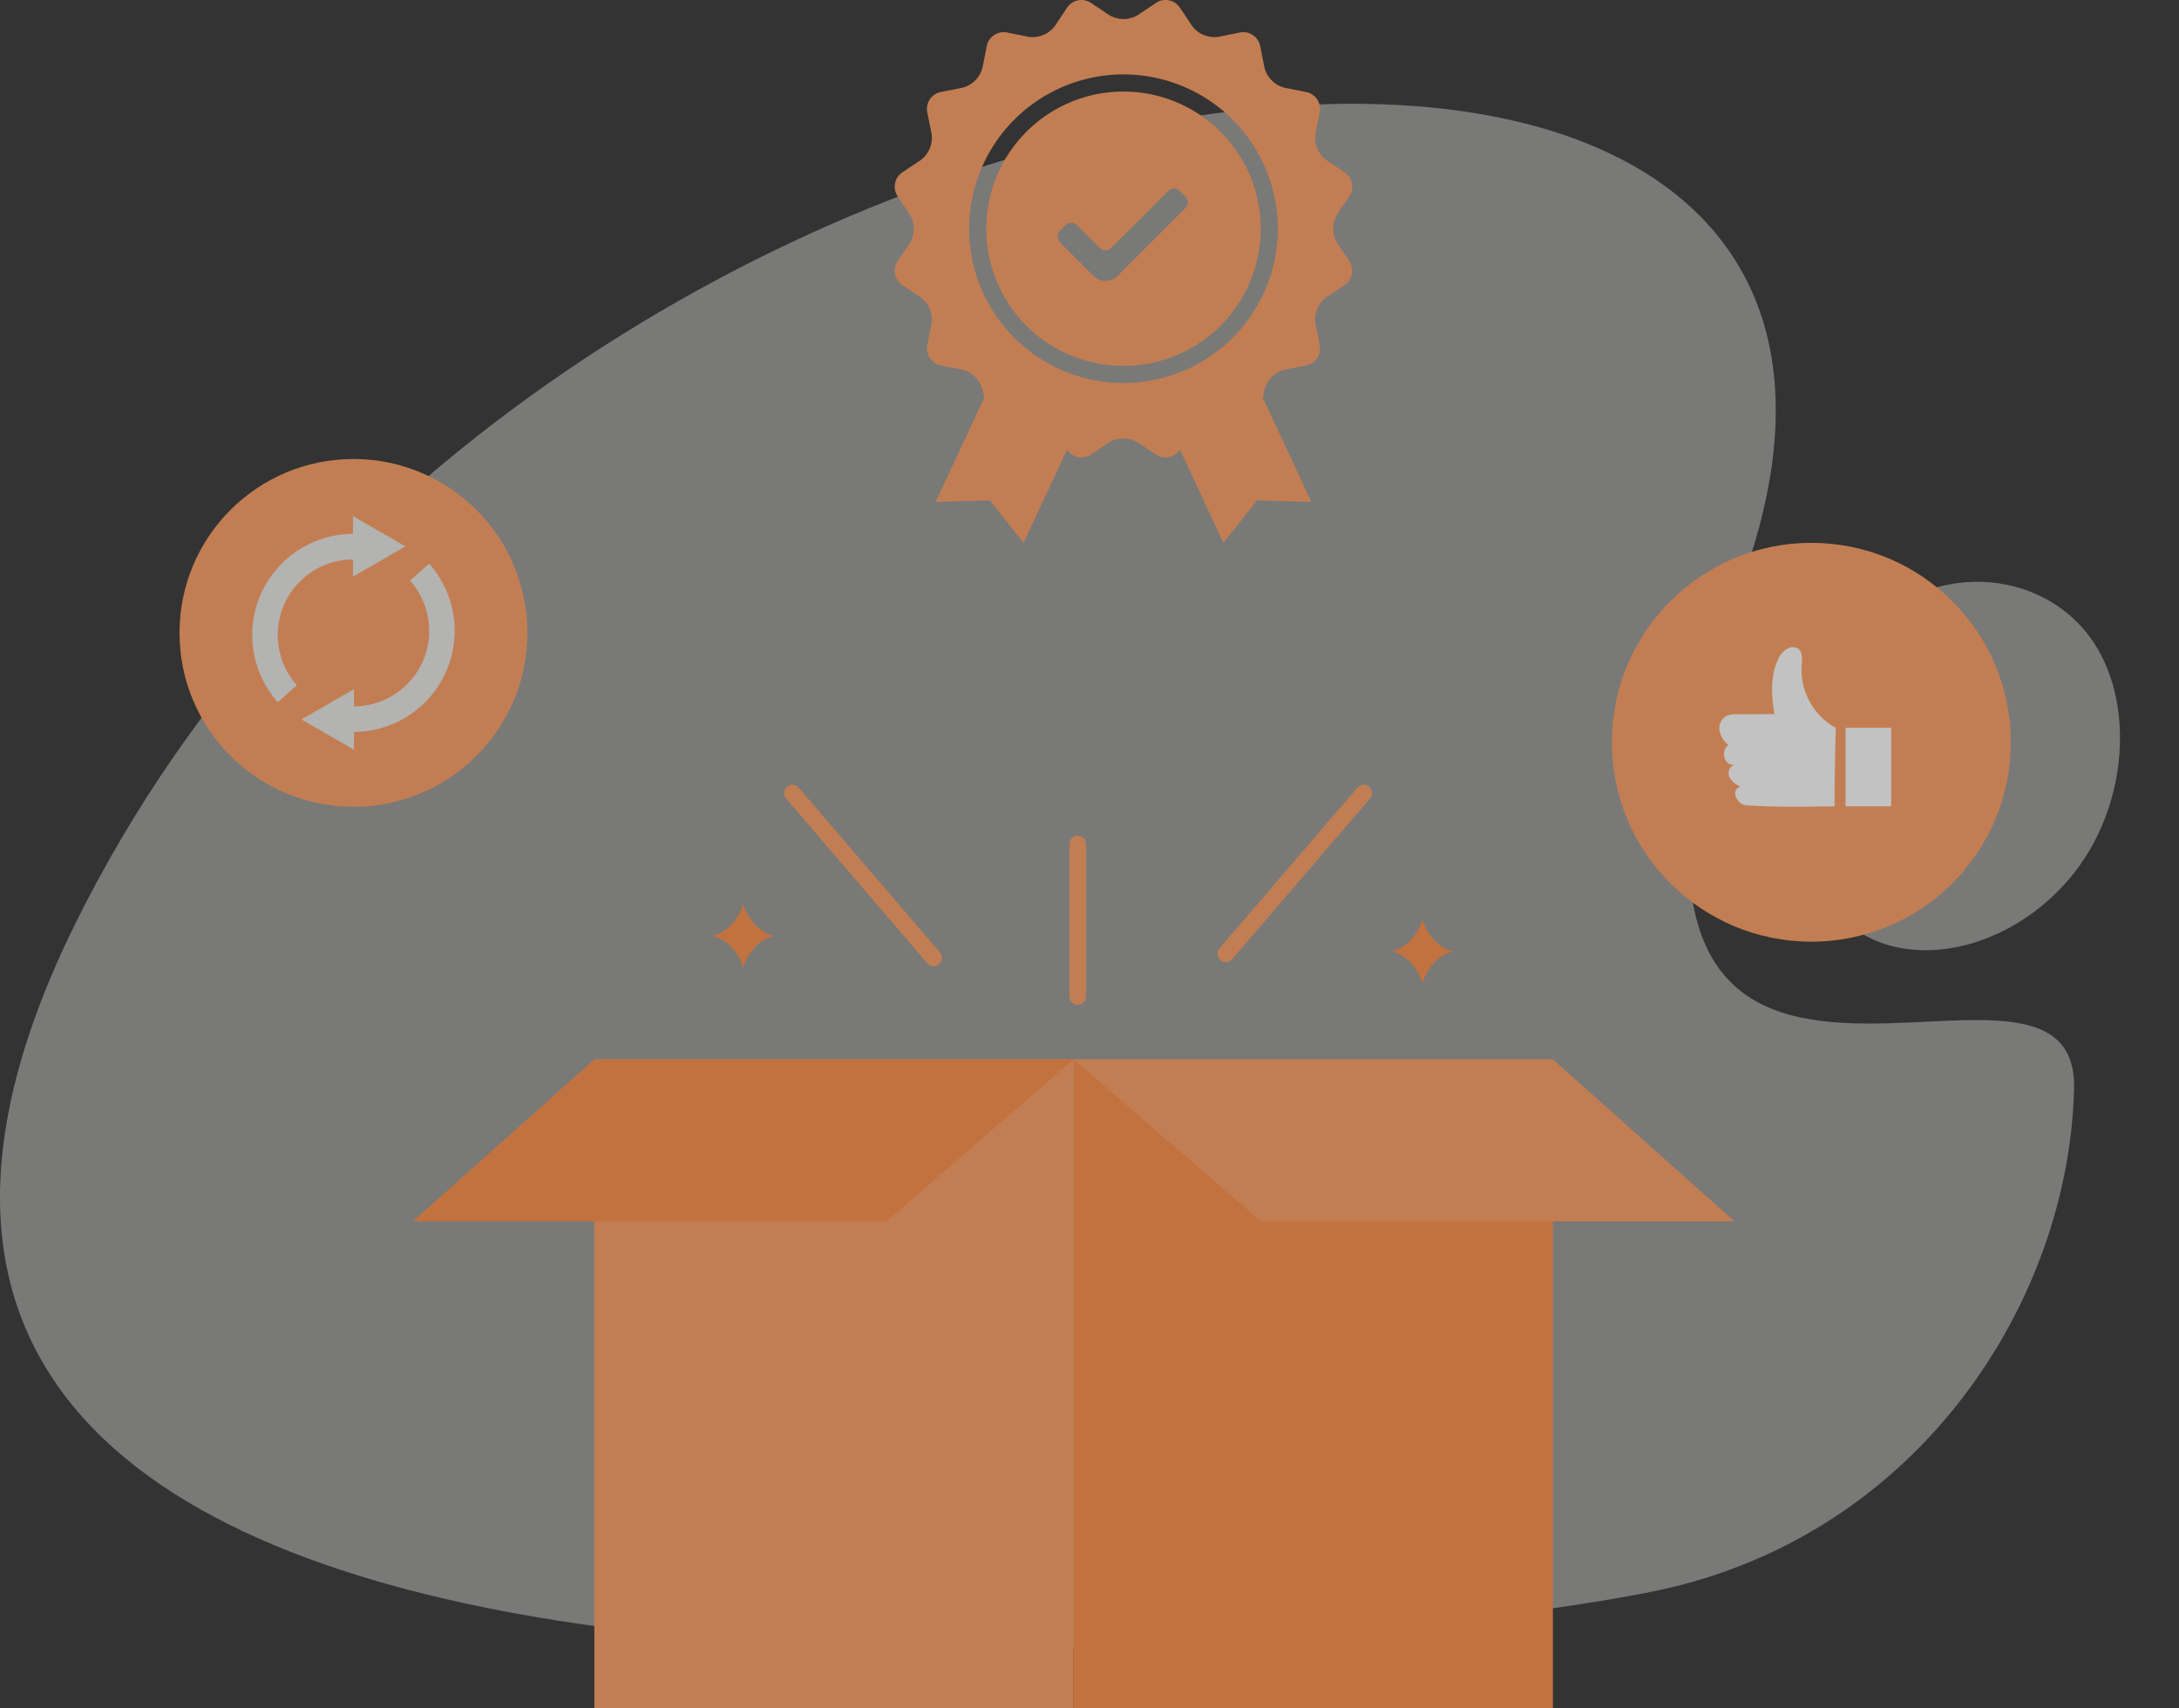 <svg xmlns="http://www.w3.org/2000/svg" width="261.357" height="204.94" viewBox="0 0 261.357 204.94">
  <rect x="0" y="0" width="261.357" height="204.94" fill="#333333" stroke="none"/>
  <g id="Group_5956" data-name="Group 5956" transform="translate(-5339.491 -10200.581)" opacity="0.7">
    <path id="Path_11633" data-name="Path 11633" d="M260.859,276.495C205.726,388,419.7,363.194,450.915,356.438s49.059-34.723,49.679-60.121-68.142,24.78-39.027-63.186S315.991,164.99,260.859,276.495Z" transform="translate(5087.666 10034.89)" fill="#f0efed" opacity="0.53"/>
    <circle id="Ellipse_25" data-name="Ellipse 25" cx="20.862" cy="20.862" r="20.862" transform="translate(5361.024 10255.647)" fill="#ff9e60"/>
    <g id="Group_5883" data-name="Group 5883" transform="translate(5389.004 10295.725)">
      <g id="Group_5881" data-name="Group 5881" transform="translate(0 31.946)">
        <rect id="Rectangle_269" data-name="Rectangle 269" width="57.486" height="77.851" transform="translate(21.775)" fill="#ff9e60"/>
        <rect id="Rectangle_270" data-name="Rectangle 270" width="57.486" height="77.851" transform="translate(79.261)" fill="#ff8d44"/>
        <path id="Path_11704" data-name="Path 11704" d="M599.181,234.37,576.724,253.8h-56.8L541.7,234.37Z" transform="translate(-519.92 -234.37)" fill="#ff8d44"/>
        <path id="Path_11705" data-name="Path 11705" d="M586.24,234.37,608.708,253.8h56.8L643.726,234.37Z" transform="translate(-506.979 -234.37)" fill="#ff9e60"/>
      </g>
      <g id="Group_5882" data-name="Group 5882" transform="translate(45.534 0)">
        <line id="Line_16" data-name="Line 16" y1="18.274" transform="translate(34.228 6.119)" fill="none" stroke="#ff9e60" stroke-linecap="round" stroke-linejoin="round" stroke-width="2"/>
        <line id="Line_17" data-name="Line 17" x2="16.935" y2="19.767" fill="none" stroke="#ff9e60" stroke-linecap="round" stroke-linejoin="round" stroke-width="2"/>
        <line id="Line_18" data-name="Line 18" x1="16.529" y2="19.277" transform="translate(51.988)" fill="none" stroke="#ff9e60" stroke-linecap="round" stroke-linejoin="round" stroke-width="2"/>
      </g>
      <path id="Path_11706" data-name="Path 11706" d="M621.859,220.36c-1.135,3.406-3.729,3.789-3.729,3.789s2.593.382,3.729,3.789c1.135-3.406,3.729-3.789,3.729-3.789S622.994,223.766,621.859,220.36Z" transform="translate(-500.756 -205.158)" fill="#ff8d44"/>
      <path id="Path_11707" data-name="Path 11707" d="M553.689,218.8c-1.135,3.406-3.729,3.789-3.729,3.789s2.594.382,3.729,3.789c1.135-3.406,3.729-3.789,3.729-3.789S554.824,222.206,553.689,218.8Z" transform="translate(-514.058 -205.462)" fill="#ff8d44"/>
    </g>
    <g id="Group_5953" data-name="Group 5953" transform="translate(5547.538 10264.013)" opacity="0.53">
      <path id="Path_11634" data-name="Path 11634" d="M5.872,38.688c-7.447-7.837-7.879-23.283-.9-31.895,5.619-6.948,15.168-8.817,22.3-4.442s11.317,14.58,9.922,24.035S28.977,43.86,21.02,45.523c-4.991,1.048-10.747-.683-13.4-5.741" transform="translate(19.363 0) rotate(25)" fill="#f0efed"/>
    </g>
    <g id="Group_5876" data-name="Group 5876" transform="translate(5532.826 10265.705)">
      <circle id="Ellipse_24" data-name="Ellipse 24" cx="23.923" cy="23.923" r="23.923" transform="translate(0 0)" fill="#ff9e60"/>
      <g id="Group_5875" data-name="Group 5875" transform="translate(12.894 12.507)">
        <path id="Path_11700" data-name="Path 11700" d="M649.561,218.127c-3.624.06-7.278.105-10.616-.12-1.052-.075-1.97-1.744-.692-2.27a2.364,2.364,0,0,1-1.323-1.143,1.116,1.116,0,0,1,.646-1.489c-1.248.316-1.744-1.684-.767-2.331a2.911,2.911,0,0,1-1.053-1.7,1.709,1.709,0,0,1,.767-1.759,2.739,2.739,0,0,1,1.308-.226c1.5,0,3.007-.015,4.511-.03-.406-2.361-.526-4.917.662-6.992.361-.616,1.323-1.368,2.105-.887.722.451.526,1.564.481,2.27a7.967,7.967,0,0,0,4.1,7.262s-.165,6.24-.135,9.428Z" transform="translate(-635.735 -199.028)" fill="#fff"/>
        <rect id="Rectangle_268" data-name="Rectangle 268" width="5.473" height="9.413" transform="translate(20.607 19.099) rotate(180)" fill="#fff"/>
      </g>
    </g>
    <path id="Path_11852" data-name="Path 11852" d="M501.154,51.739l5.815,12.468-6.5-.178-4.044,5.095-5.212-11.178-.01.015a2.068,2.068,0,0,1-2.861.569l-2.186-1.465a3.345,3.345,0,0,0-3.431,0l-2.187,1.465a2.068,2.068,0,0,1-2.861-.569l-.01-.015-5.212,11.178-4.044-5.095-6.5.178,5.815-12.468-.191-.966a3.347,3.347,0,0,0-2.427-2.427l-2.581-.509a2.068,2.068,0,0,1-1.621-2.426l.516-2.58a3.349,3.349,0,0,0-1.312-3.171L457.916,38.2a2.069,2.069,0,0,1-.57-2.861l1.467-2.186a3.351,3.351,0,0,0,0-3.432l-1.467-2.186a2.069,2.069,0,0,1,.57-2.861l2.191-1.459a3.344,3.344,0,0,0,1.312-3.171l-.516-2.58a2.068,2.068,0,0,1,1.621-2.426l2.581-.509a3.349,3.349,0,0,0,2.427-2.427l.51-2.582A2.067,2.067,0,0,1,470.466,7.9l2.579.517a3.348,3.348,0,0,0,3.172-1.313l1.458-2.19a2.068,2.068,0,0,1,2.861-.569l2.187,1.465a3.345,3.345,0,0,0,3.431,0l2.186-1.465a2.068,2.068,0,0,1,2.861.569l1.458,2.19a3.349,3.349,0,0,0,3.172,1.313l2.579-.517a2.067,2.067,0,0,1,2.425,1.621l.51,2.582a3.35,3.35,0,0,0,2.427,2.427l2.581.509a2.068,2.068,0,0,1,1.621,2.426l-.516,2.58a3.349,3.349,0,0,0,1.312,3.171l2.191,1.459a2.069,2.069,0,0,1,.57,2.861l-1.466,2.186a3.35,3.35,0,0,0,0,3.432l1.466,2.186a2.069,2.069,0,0,1-.57,2.861l-2.191,1.459a3.344,3.344,0,0,0-1.312,3.171l.516,2.58a2.068,2.068,0,0,1-1.621,2.426l-2.581.509a3.349,3.349,0,0,0-2.427,2.427ZM484.438,49.95a18.512,18.512,0,1,0-18.512-18.512A18.511,18.511,0,0,0,484.438,49.95Zm0-2.057a16.455,16.455,0,1,1,16.455-16.455A16.455,16.455,0,0,1,484.438,47.893Zm-7.606-16.236a1.03,1.03,0,0,0,.014,1.451l3.976,3.976a2.053,2.053,0,0,0,2.913.01L491.829,29a1.031,1.031,0,0,0,.021-1.459l-.619-.618a1.01,1.01,0,0,0-1.448.011L483.015,33.7a1.026,1.026,0,0,1-1.448.014l-2.68-2.68a1.014,1.014,0,0,0-1.436,0Z" transform="translate(4989.808 10196.581)" fill="#ff9e60" fill-rule="evenodd"/>
    <g id="Group_5954" data-name="Group 5954" transform="translate(5369.747 10262.496)">
      <path id="Path_11853" data-name="Path 11853" d="M18.373,3.633,12.079,7.266V5.2A9.055,9.055,0,0,0,5.353,20.283L3.065,22.32A12.127,12.127,0,0,1,12.079,2.135V0Z" transform="translate(0 0)" fill="#eae9e8" fill-rule="evenodd"/>
      <path id="Path_11854" data-name="Path 11854" d="M85.1,100.9l6.293-3.633v2.064A9.056,9.056,0,0,0,98.12,84.246l2.288-2.036a12.126,12.126,0,0,1-9.014,20.185v2.135Z" transform="translate(-79.195 -76.505)" fill="#eae9e8" fill-rule="evenodd"/>
    </g>
  </g>
</svg>
